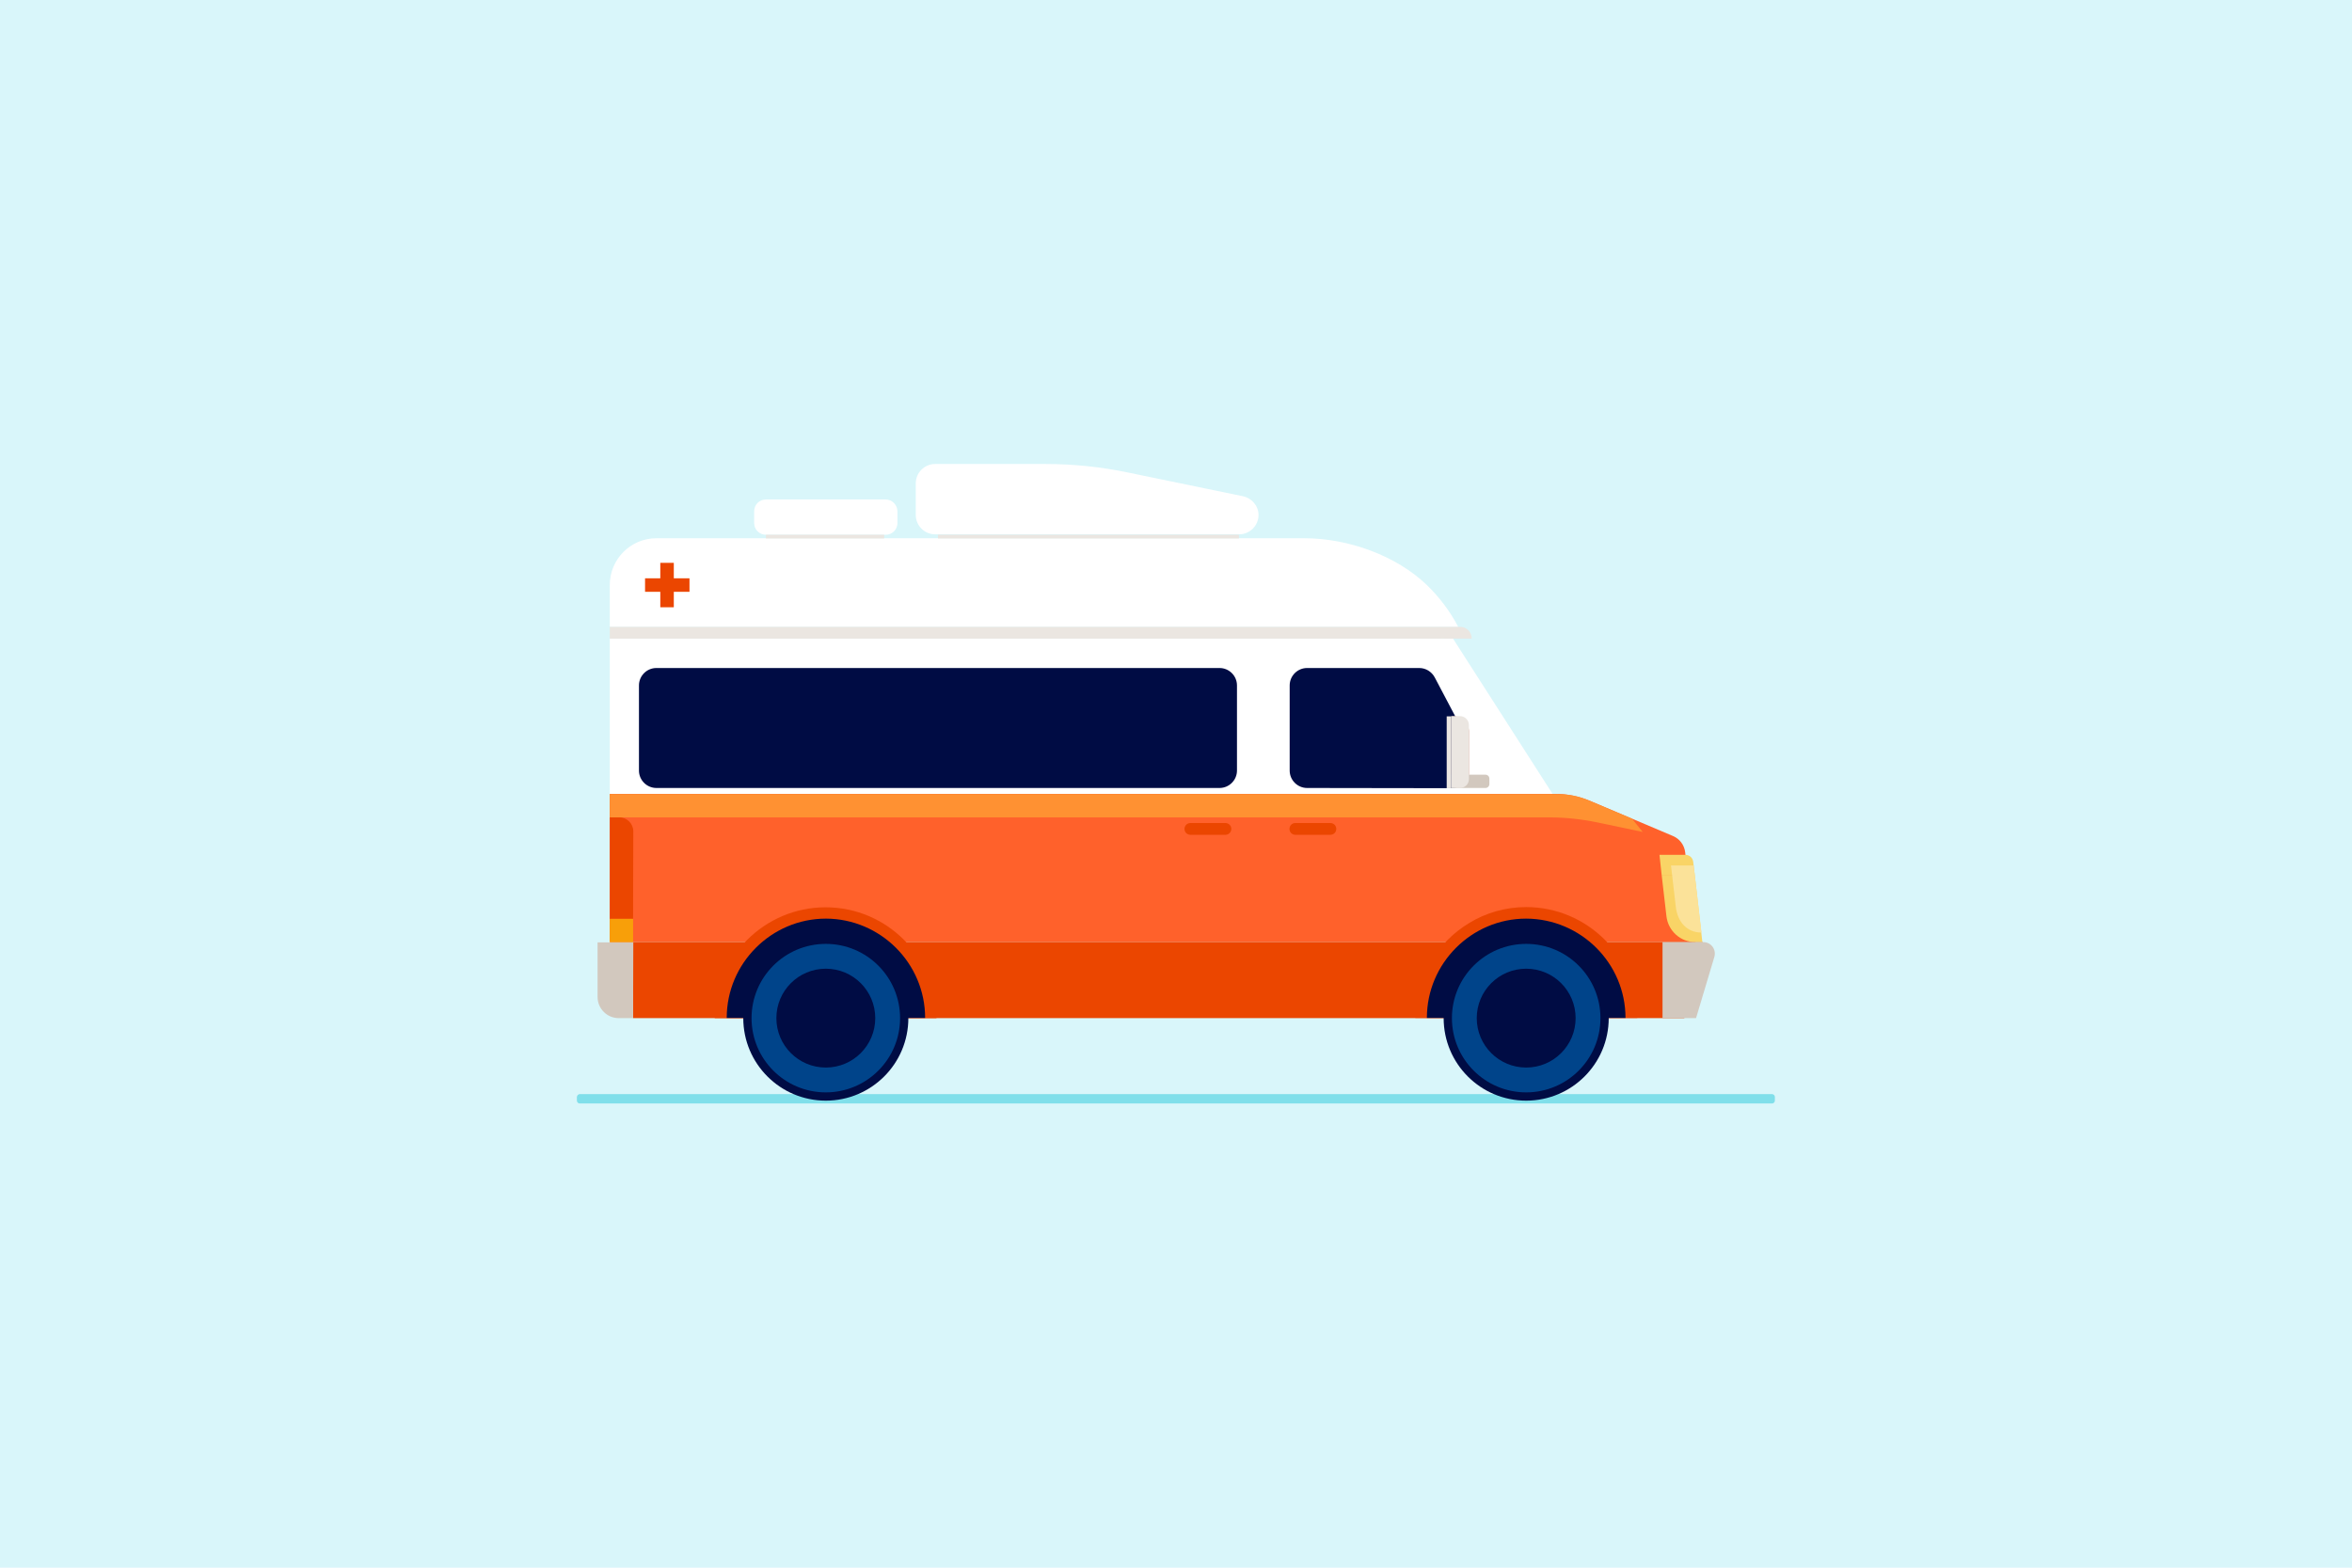 <?xml version="1.0" encoding="utf-8"?>
<!-- Generator: Adobe Illustrator 26.5.3, SVG Export Plug-In . SVG Version: 6.00 Build 0)  -->
<svg version="1.1" id="Layer_1" xmlns="http://www.w3.org/2000/svg" xmlns:xlink="http://www.w3.org/1999/xlink" x="0px" y="0px"
	 viewBox="0 0 1080 720" style="enable-background:new 0 0 1080 720;" xml:space="preserve">
<style type="text/css">
	.st0{fill:#D9F6FA;}
	.st1{fill:#80DFEA;}
	.st2{fill:#FF612B;}
	.st3{fill:#FFFFFF;}
	.st4{fill:#EB4600;}
	.st5{fill:#FF9132;}
	.st6{fill:#000C44;}
	.st7{fill:#D2C8BE;}
	.st8{fill:#F89F09;}
	.st9{fill:#EBE6E1;}
	.st10{fill:#CA806C;}
	.st11{fill:#F9D466;}
	.st12{fill:#FBE299;}
	.st13{fill:#00448A;}
</style>
<g id="Background">
	<rect class="st0" width="1080" height="720"/>
</g>
<g id="ILLUSTRATION">
	<g>
		<path class="st1" d="M266.2,502.5h547.5c0.7,0,1.3,0.6,1.3,1.3v1.7c0,0.7-0.6,1.3-1.3,1.3H266.2c-0.7,0-1.3-0.6-1.3-1.3v-1.7
			C265,503.1,265.5,502.5,266.2,502.5z"/>
		<path class="st2" d="M714,364.6H280v68.1h498.6l-4.8-41.3c-0.4-3.3-2.5-6.1-5.5-7.4l-38-16.1C725.1,365.7,719.6,364.6,714,364.6z"
			/>
		<path class="st3" d="M655.2,268.7c-14-13.5-36.1-21.5-56.2-21.5H301.4c-11.8,0-21.4,9.6-21.4,21.5v19.2h389.6
			C665.8,280.7,660.9,274.2,655.2,268.7z"/>
		<polygon class="st4" points="781.8,432.7 290.7,432.7 290.7,467.6 773.4,467.6 		"/>
		<path class="st5" d="M749.4,376l-19.9-8.4c-4.6-2-9.5-2.9-14.5-2.9h-2H280v10.7h431.2c7.5,0,14.9,0.8,22.2,2.3l20.9,4.4L749.4,376
			z"/>
		<polygon class="st3" points="663.3,293.3 280,293.3 280,364.6 700.8,364.6 		"/>
		<path class="st4" d="M700.8,416.6c-9.6,0-18.7,2.7-26.3,7.4c-14.2,8.6-23.8,23.9-24.5,41.4c0,0.7-0.1,1.4-0.1,2.1h101.9
			C751.8,439.5,728.9,416.6,700.8,416.6z"/>
		<path class="st4" d="M328.2,467.6L328.2,467.6c0-28.1,22.9-50.9,50.9-50.9c28.1,0,50.9,22.9,50.9,50.9l0,0H328.2z"/>
		<path class="st6" d="M746.4,467.5h-91.2c0-25.1,20.5-45.6,45.6-45.6C725.9,422,746.4,442.4,746.4,467.5z"/>
		<path class="st6" d="M424.8,467.5h-91.1c0-25.1,20.5-45.6,45.6-45.6C404.3,422,424.8,442.4,424.8,467.5z"/>
		<path class="st6" d="M600.2,361.9c-4.4,0-8-3.6-8-8v-39.1c0-4.4,3.6-8,8-8h51.5c3,0,5.7,1.7,7.1,4.3l14.7,27.9v16.2
			c0,3.7-3,6.8-6.8,6.8L600.2,361.9L600.2,361.9z"/>
		<path class="st6" d="M301.4,361.9c-4.4,0-8-3.6-8-8v-39.1c0-4.4,3.6-8,8-8H560c4.4,0,8,3.6,8,8v39.1c0,4.4-3.6,8-8,8H301.4z"/>
		<path class="st4" d="M594.8,383.4c-1.5,0-2.7-1.2-2.7-2.7c0-1.5,1.2-2.7,2.7-2.7h16.1c1.5,0,2.7,1.2,2.7,2.7
			c0,1.5-1.2,2.7-2.7,2.7H594.8z"/>
		<path class="st4" d="M562.7,378c1.5,0,2.7,1.2,2.7,2.7c0,1.5-1.2,2.7-2.7,2.7h-16.1c-1.5,0-2.7-1.2-2.7-2.7c0-1.5,1.2-2.7,2.7-2.7
			H562.7z"/>
		<path class="st7" d="M290.7,467.6h-6.6c-5.4,0-9.7-4.4-9.7-9.7v-25.1h16.4L290.7,467.6L290.7,467.6z"/>
		<path class="st4" d="M290.7,422H280v-46.6h4.4c3.5,0,6.4,2.9,6.4,6.4L290.7,422L290.7,422z"/>
		<rect x="280" y="422" class="st8" width="10.7" height="10.7"/>
		<path class="st3" d="M406.7,229.4h-55c-3,0-5.4,2.4-5.4,5.4v5.4c0,3,2.4,5.4,5.4,5.4h55c3,0,5.4-2.4,5.4-5.4v-5.4
			C412,231.8,409.6,229.4,406.7,229.4z"/>
		<rect x="351.7" y="245.6" class="st9" width="54.3" height="1.7"/>
		<rect x="430.7" y="245.6" class="st9" width="138.2" height="1.7"/>
		<path class="st7" d="M682.1,355.8h-15.6v6.1h15.6c1,0,1.8-0.8,1.8-1.8v-2.5C683.9,356.6,683.1,355.8,682.1,355.8z"/>
		<polygon class="st3" points="661.7,293.3 699.2,364.6 712.9,364.6 667.2,293.3 		"/>
		<path class="st9" d="M670.5,287.9H280v5.4h395.8l0,0C675.8,290.3,673.4,287.9,670.5,287.9z"/>
		<path class="st10" d="M674.5,355v-19.1c0-3.8-3.1-6.9-6.9-6.9h-1.1v26.8h8C674.5,355.5,674.5,355.2,674.5,355z"/>
		<path class="st9" d="M670.4,361.9h-4v-33h4c2.2,0,4.1,1.8,4.1,4.1v24.8C674.5,360.1,672.7,361.9,670.4,361.9z"/>
		<rect x="664.3" y="329" class="st9" width="2.1" height="33"/>
		<path class="st11" d="M773.9,392.6H762l1,9.2h15.2l-0.7-5.9C777.3,394,775.8,392.6,773.9,392.6z"/>
		<path class="st11" d="M763,401.8l2.2,19c0.8,6.8,6.5,11.9,13.3,11.9h3.2l-3.5-30.9L763,401.8L763,401.8z"/>
		<path class="st12" d="M767.3,397.5l2.2,19c0.8,6.8,5,11.8,11.8,11.8l-3.6-30.8H767.3z"/>
		<path class="st7" d="M787.2,439.5c1-3.4-1.5-6.8-5-6.8h-18.8v34.9h15.4L787.2,439.5z"/>
		<path class="st3" d="M570.7,227.9l-52.8-10.9c-12.5-2.6-25.1-3.9-37.9-3.9h-50.6c-4.9,0-8.9,4-8.9,8.9v0.3v14.2
			c0,4.9,4,8.9,8.9,8.9H569c4.9,0,8.9-4,8.9-8.9C577.9,232.4,574.9,228.8,570.7,227.9z"/>
		<ellipse class="st6" cx="379.2" cy="467.6" rx="37.9" ry="37.9"/>
		<ellipse class="st13" cx="379.2" cy="467.6" rx="34.1" ry="34.1"/>
		<ellipse class="st6" cx="379.2" cy="467.6" rx="22.7" ry="22.7"/>
		<ellipse class="st6" cx="700.8" cy="467.6" rx="37.9" ry="37.9"/>
		<ellipse class="st13" cx="700.8" cy="467.6" rx="34.1" ry="34.1"/>
		<ellipse class="st6" cx="700.8" cy="467.6" rx="22.7" ry="22.7"/>
		<rect x="296.2" y="265.6" class="st4" width="20.4" height="6.2"/>
		<rect x="303.2" y="258.5" class="st4" width="6.2" height="20.4"/>
	</g>
</g>
</svg>
